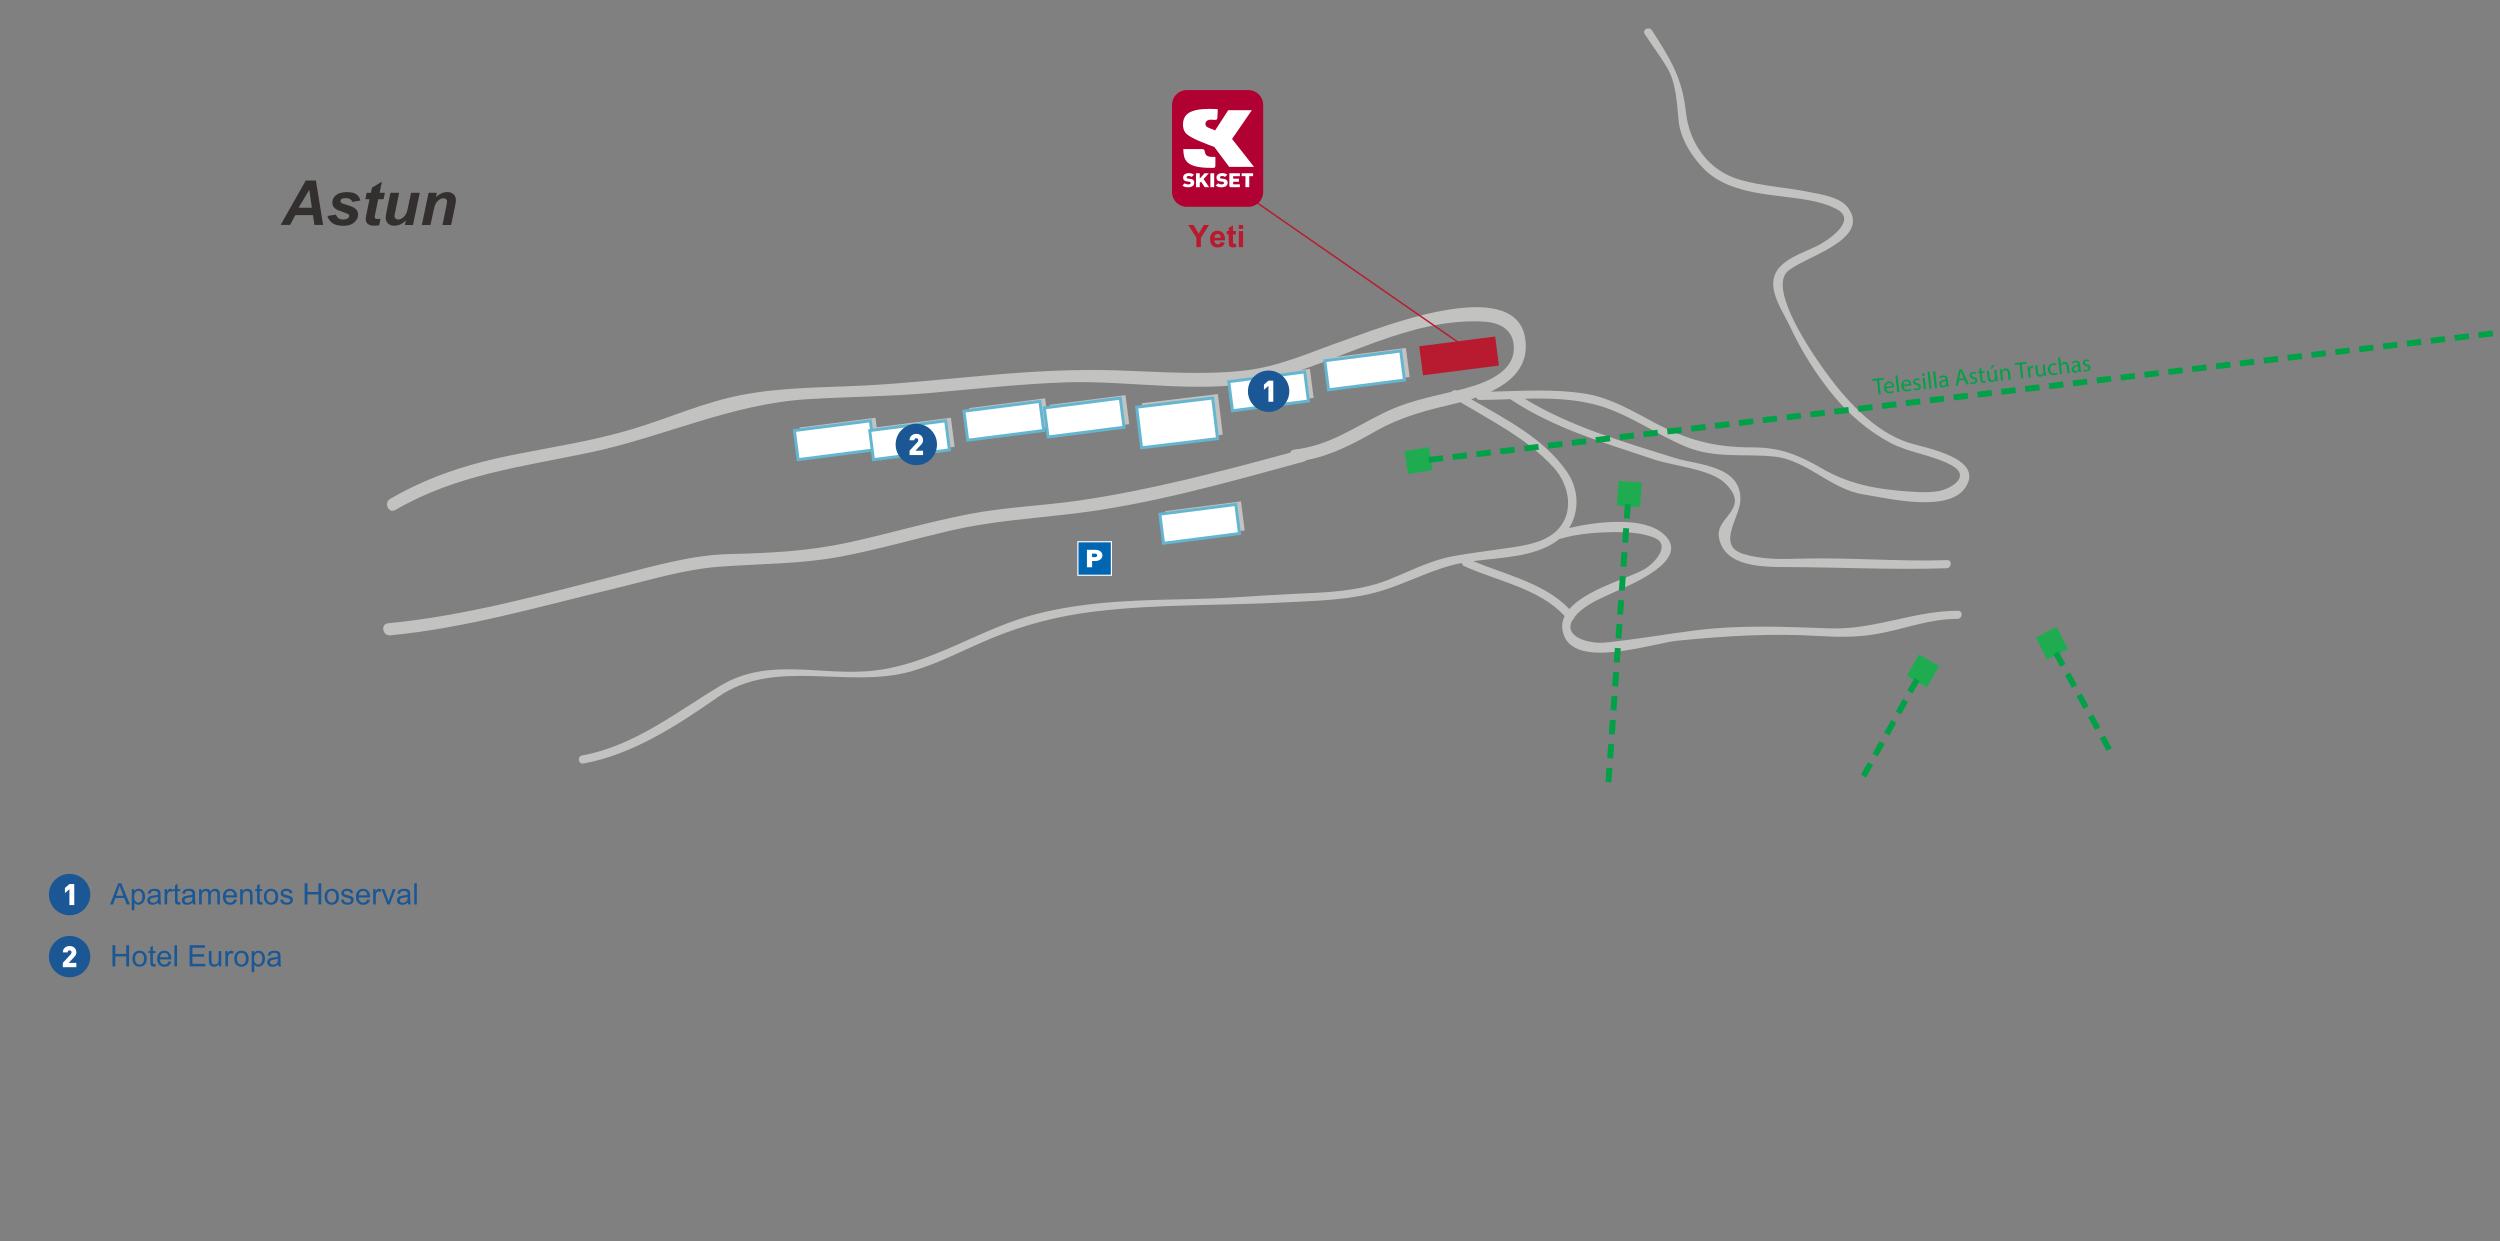 <?xml version="1.0" encoding="UTF-8"?>
<svg xmlns="http://www.w3.org/2000/svg" viewBox="0 0 846 420">
  <rect x="0" y="0" width="846" height="420" fill="#808080" stroke="none"/>
  <g id="plan">
    <path d="M541.62,137.42c10.19,3.12,19.1,9.69,28.92,13.76,9.82,4.07,19.59,2.28,29.84,3.32,11.06,1.13,19.12,11.06,30.22,12.81,8.23,1.3,28.45,6.29,34.36-2.15,7.15-10.22-13.98-13.67-19.12-15.35-11.82-3.88-21.53-14.82-28.54-24.59-3.89-5.42-18.63-26.77-12.59-33.17,4.47-4.73,28.89-10.67,20.66-21.75-2.74-3.69-9.22-4.53-13.33-5.36-7.66-1.54-15.43-1.93-22.99-4.03-10.79-2.99-17.38-12.21-18.56-23.13-1.24-11.56-5.3-17.88-11.44-27.48-.94-1.48-3.45-.32-2.49,1.18,2.4,3.76,5.12,7.29,7.42,11.11,3.38,5.6,3.42,12.25,4.09,18.54.66,6.12,4.91,12.7,9.32,16.77,8.86,8.17,23.21,7.78,34.37,9.79,3.4.61,6.84,1.49,9.89,3.15,7.19,3.92-3.54,10.84-6.92,12.48-4.43,2.15-12.22,4.53-14.16,9.75-2.09,5.63,2.7,12.19,4.95,16.99,3.95,8.45,8.78,16.29,14.68,23.51,5.3,6.49,12.14,12.43,19.58,16.32,6.54,3.41,13.9,4,20.38,7.42,7.36,3.88-.17,8.32-4.48,8.94-4.34.62-8.92.15-13.27-.22-9.33-.82-17.55-2.71-25.78-7.46-8.14-4.71-14.28-7.21-23.86-7.18-12.59.03-21.91-2.53-33.01-8.43-7.19-3.82-14.59-8.22-22.72-9.63-10.66-1.84-21.75-1.02-32.58-.8,7.35-3.47,13.21-9.01,11.63-18.27-3.71-21.75-50.15-2.91-60.87.8-11.33,3.92-22.17,9.01-34.16,10.34-14.22,1.58-28.73.39-42.98-.07-14.24-.46-28.39.32-42.57,1.55-14.25,1.23-28.45,2.81-42.73,3.56-13.99.73-27.64.54-41.49,3.15-12.75,2.4-24.62,7.77-36.98,11.52-13.25,4.02-26.94,6.08-40.49,8.77-14.86,2.96-28.64,7.27-41.79,14.94-2.29,1.33-.54,5.08,1.78,3.74,20.44-11.91,42.84-14.62,65.6-19.39,25.22-5.28,47.87-16.49,73.94-18.09,13.87-.85,27.7-.88,41.57-2.12,15.24-1.36,30.43-3.04,45.73-3.57,22.55-.79,47.19,4.47,69.35-1.09,23.77-5.97,46.65-20.77,71.92-19.48,5.73.29,10.38,2.78,10.36,9.03-.03,8.97-11.44,12.4-19.32,14.32-.68-.34-1.35-.07-1.73.41-.44.1-.87.2-1.27.3-7.56,1.79-14.6,3.36-21.64,6.81-10.18,4.99-18.62,11.15-30.25,12.43-.79.09-1.25.52-1.48,1.07-23.34,6.34-46.91,12.55-70.83,16.1-12.7,1.88-25.45,2.26-38.08,4.72-13.56,2.63-26.84,6.58-40.34,9.53-13.4,2.93-26.6,3.64-40.27,3.95-12.71.28-24.81,3.8-37.04,6.91-25.76,6.55-52.17,14-78.68,16.51-2.66.25-1.92,4.33.72,4.08,25.52-2.42,50.55-9.75,75.41-15.7,12.07-2.89,23.91-6.64,36.34-7.55,13.86-1.02,27.09-.81,40.85-3.42,12.45-2.36,24.66-5.9,36.99-8.77,13.69-3.19,27.4-4.04,41.29-5.7,26.46-3.15,52.62-10.65,78.28-17.64.38-.1.68-.29.92-.52,8.52-1.61,15.85-5.51,23.5-9.85,8.66-4.91,17.4-7.07,26.96-9.33.52-.12,1.06-.26,1.59-.4,11.03,6.59,22.8,12.5,31.54,22.09,5.64,6.19,7.24,16.2.36,22.01-4.6,3.89-11.84,4.63-17.57,5.48-5.69.84-11.37,1.53-17.03,2.57-7.67,1.42-14.86,5.27-22.06,8.08-9.87,3.84-20.62,4.14-31.06,4.6-10.91.49-21.77,1.47-32.7,1.72-18.52.42-36.88.49-54.95,5.11-18.76,4.79-35.17,16.82-54.59,19.12-18.26,2.16-35.66-4.89-52.49,5.23-14.86,8.94-29.08,20.33-46.69,23.54-1.75.32-1.27,3.04.48,2.72,16.51-3.01,31.91-12.96,45.41-22.44,19.45-13.66,44.39-2.47,66.1-8.92,9.25-2.75,17.88-7.45,26.77-11.11,11.22-4.62,22.66-7.51,34.68-8.97,21.41-2.61,43.58-1.96,65.14-3.12,10.82-.58,21.57-.74,32.02-3.91,9.25-2.81,17.54-7.57,27.13-9.41.06.44.29.86.8,1.09,11.07,5.02,25.52,7.55,33.98,16.89-.8,1.68-1.07,3.52-.55,5.56,3.26,12.99,30.26,3.59,38.71,2.77,16.35-1.59,31.65-2.59,48.1-1.58,6.67.41,13.04.44,19.63-.74,9.19-1.64,17.51-5.09,27.01-5.06,1.77,0,2.04-2.74.26-2.75-14.87-.04-28.3,6.49-43.36,5.97-15.58-.54-30.11-1.28-45.63.68-10.14,1.29-20.32,3.1-30.49,4.12-5.25.52-14.32-1.87-11.03-7.62.38-.23.66-.62.72-1.06.27-.34.55-.69.9-1.05,3.31-3.39,8.28-5.38,12.51-7.34,4.9-2.27,26.49-10.74,16.81-19.57-6.68-6.09-22.29-4.43-32.09-2.12,3.55-5.57,3.37-13.07-.65-18.94-7.74-11.32-20.69-17.84-32.46-24.67.58-.18,1.15-.36,1.73-.56.13.47.5.84,1.15.83,3.4-.02,6.85-.15,10.33-.27.01,0,.02.02.03.03,15.16,10.01,31.58,14.64,48.6,20.37,6.69,2.25,19.14,3.21,24.12,8.09,8.9,8.72-3.33,11.22-2.15,18.21,1.71,10.11,14.78,10.08,22.7,10.11,18.08.06,36.25,1,54.31.41,1.76-.06,2.03-2.81.26-2.75-16.69.54-33.36-.97-50.05-.49-6.35.19-12.78.28-18.92-1.59-9.23-2.82-1.33-12.25-1.04-17.96.62-12.09-14.38-12.09-22.1-14.52-17.56-5.52-35.1-10.48-50.88-20.06,8.7-.21,17.44,0,25.65,2.5ZM548.76,180.1c3.71.06,7.49.48,10.96,1.84,6.02,2.37.07,8.74-3.12,10.6-5.33,3.11-19.8,6.85-25.54,13.56-8.34-8.77-21.59-11.63-32.55-16.21,9.41-1.25,20.33-1.31,28.12-6.68.36-.25.69-.52,1.02-.79,6.74-2.02,14.13-2.43,21.12-2.33Z" fill="#c2c2c1" stroke-width="0"/>
    <rect x="271.1" y="143" width="25.9" height="9.91" transform="translate(-16.51 37.32) rotate(-7.31)" fill="#c2c2c1" stroke-width="0"/>
    <rect x="296.6" y="143" width="25.91" height="9.91" transform="translate(-16.3 40.56) rotate(-7.31)" fill="#c2c2c1" stroke-width="0"/>
    <rect x="328.48" y="136.44" width="25.91" height="9.91" transform="translate(-15.21 44.56) rotate(-7.31)" fill="#c2c2c1" stroke-width="0"/>
    <rect x="355.69" y="135.33" width="25.91" height="9.91" transform="translate(-14.85 48.03) rotate(-7.31)" fill="#c2c2c1" stroke-width="0"/>
    <rect x="387.13" y="134.84" width="25.91" height="13.84" transform="translate(-14.05 48.74) rotate(-6.85)" fill="#c2c2c1" stroke-width="0"/>
    <rect x="418.11" y="126.39" width="25.9" height="9.91" transform="translate(-13.2 55.87) rotate(-7.3)" fill="#c2c2c1" stroke-width="0"/>
    <rect x="394.79" y="171.24" width="25.9" height="9.91" transform="translate(-19.09 53.27) rotate(-7.3)" fill="#c2c2c1" stroke-width="0"/>
    <rect x="450.58" y="119.38" width="25.91" height="9.91" transform="translate(-12.05 59.96) rotate(-7.31)" fill="#c2c2c1" stroke-width="0"/>
    <rect x="269.34" y="144.04" width="25.9" height="9.91" transform="translate(-16.65 37.1) rotate(-7.31)" fill="#fff" stroke="#64b6d0"/>
    <rect x="294.84" y="144.04" width="25.91" height="9.91" transform="translate(-16.45 40.35) rotate(-7.31)" fill="#fff" stroke="#64b6d0"/>
    <rect x="326.72" y="137.48" width="25.91" height="9.91" transform="translate(-15.35 44.35) rotate(-7.31)" fill="#fff" stroke="#64b6d0"/>
    <rect x="353.93" y="136.37" width="25.91" height="9.91" transform="translate(-15 47.81) rotate(-7.31)" fill="#fff" stroke="#64b6d0"/>
    <rect x="385.39" y="136.18" width="25.9" height="13.84" transform="translate(-14.23 48.54) rotate(-6.85)" fill="#fff" stroke="#64b6d0"/>
    <rect x="416.35" y="127.43" width="25.9" height="9.91" transform="translate(-13.35 55.66) rotate(-7.3)" fill="#fff" stroke="#64b6d0"/>
    <rect x="393.03" y="172.28" width="25.9" height="9.91" transform="translate(-19.24 53.06) rotate(-7.3)" fill="#fff" stroke="#64b6d0"/>
    <rect x="448.82" y="120.41" width="25.91" height="9.91" transform="translate(-12.19 59.75) rotate(-7.31)" fill="#fff" stroke="#64b6d0"/>
    <g>
      <path d="M105.91,72.8h-5.96l-1.8,3.32h-3.18l8.5-15.03h3.43l2.44,15.03h-2.93l-.5-3.32ZM105.53,70.3l-.87-6.05-3.63,6.05h4.5Z" fill="#322f2e" stroke-width="0"/>
      <path d="M110.83,73.08l2.85-.45c.25.6.57,1.03.94,1.28.38.25.89.37,1.54.37s1.21-.15,1.61-.45c.28-.21.42-.45.42-.75,0-.2-.07-.38-.22-.53-.15-.15-.56-.33-1.22-.55-1.78-.59-2.88-1.05-3.3-1.39-.66-.53-.99-1.23-.99-2.09s.32-1.6.96-2.22c.9-.87,2.23-1.3,3.99-1.3,1.4,0,2.46.26,3.18.77.72.51,1.17,1.21,1.36,2.08l-2.72.47c-.14-.4-.38-.69-.7-.89-.44-.27-.96-.4-1.58-.4s-1.06.1-1.33.31c-.27.21-.41.44-.41.71s.14.5.41.68c.17.11.72.3,1.65.57,1.44.42,2.4.83,2.88,1.23.68.57,1.03,1.25,1.03,2.05,0,1.03-.43,1.93-1.3,2.69s-2.09,1.14-3.67,1.14-2.79-.29-3.65-.87c-.86-.58-1.44-1.39-1.75-2.43Z" fill="#322f2e" stroke-width="0"/>
      <path d="M123.63,67.42l.45-2.18h1.44l.36-1.74,3.37-2.03-.79,3.77h1.79l-.45,2.18h-1.8l-.95,4.56c-.17.83-.26,1.3-.26,1.42,0,.23.07.4.22.53.14.13.4.19.78.19.13,0,.45-.02.97-.07l-.46,2.18c-.51.1-1.03.15-1.56.15-1.04,0-1.79-.2-2.27-.6-.47-.4-.71-.96-.71-1.67,0-.33.13-1.11.38-2.32l.91-4.38h-1.42Z" fill="#322f2e" stroke-width="0"/>
      <path d="M132.14,65.24h2.94l-1.34,6.45c-.16.77-.25,1.25-.25,1.45,0,.31.12.58.35.81.23.22.53.34.89.34.26,0,.52-.05.77-.15.25-.1.51-.25.78-.45.27-.2.51-.43.72-.69s.41-.6.59-1.03c.13-.31.27-.83.42-1.54l1.09-5.19h2.94l-2.28,10.89h-2.75l.31-1.48c-1.2,1.16-2.51,1.73-3.93,1.73-.9,0-1.6-.26-2.11-.77-.51-.51-.77-1.2-.77-2.06,0-.38.12-1.12.35-2.25l1.27-6.07Z" fill="#322f2e" stroke-width="0"/>
      <path d="M145.03,65.24h2.79l-.29,1.42c.7-.6,1.35-1.03,1.95-1.29.61-.26,1.24-.38,1.91-.38.9,0,1.6.26,2.12.77.52.51.77,1.19.77,2.04,0,.38-.11,1.11-.34,2.17l-1.28,6.16h-2.94l1.29-6.18c.19-.92.29-1.47.29-1.65,0-.38-.11-.67-.33-.89-.22-.22-.53-.32-.93-.32-.43,0-.91.18-1.44.54s-.94.84-1.24,1.44c-.22.42-.46,1.29-.74,2.59l-.93,4.47h-2.94l2.28-10.89Z" fill="#322f2e" stroke-width="0"/>
    </g>
    <rect x="475.82" y="151.94" width="8.38" height="7.91" transform="translate(-18.55 77.49) rotate(-9.06)" fill="#1fac50" stroke-width="0"/>
    <line x1="483.49" y1="155.63" x2="843.95" y2="112.77" fill="none" stroke="#00a147" stroke-dasharray="0 0 4.88 3.25" stroke-width="2"/>
    <rect x="646.51" y="223.09" width="8.38" height="7.91" transform="translate(127.65 675.79) rotate(-59.86)" fill="#1fac50" stroke-width="0"/>
    <line x1="648.71" y1="229.91" x2="629.74" y2="264.23" fill="none" stroke="#00a147" stroke-dasharray="0 0 4.88 3.25" stroke-width="2"/>
    <rect x="547.22" y="163.23" width="8.37" height="7.91" transform="translate(342.85 704.32) rotate(-85.65)" fill="#1fac50" stroke-width="0"/>
    <line x1="550.86" y1="170.64" x2="544.31" y2="264.68" fill="none" stroke="#00a147" stroke-dasharray="0 0 4.88 3.25" stroke-width="2"/>
    <rect x="690.4" y="213.52" width="7.91" height="8.38" transform="translate(-21.65 347.53) rotate(-27.69)" fill="#1fac50" stroke-width="0"/>
    <line x1="695.72" y1="220.92" x2="714.66" y2="255.25" fill="none" stroke="#00a147" stroke-dasharray="0 0 4.88 3.25" stroke-width="2"/>
    <g>
      <rect x="480.8" y="115.51" width="25.9" height="9.91" transform="translate(-11.31 63.77) rotate(-7.31)" fill="#b81b2f" stroke-width="0"/>
      <g>
        <line x1="424.36" y1="67.9" x2="497.05" y2="118.33" fill="none" stroke="#b81b2f" stroke-width=".5"/>
        <path d="M497.9,119.02c-.02-.16-.41-.59-.88-.97-.47-.38-.84-.56-.82-.4.01.16.41.59.88.97.47.38.84.56.82.4Z" fill="none" stroke="#b81b2f" stroke-miterlimit="10" stroke-width=".5"/>
      </g>
      <g>
        <path d="M404.86,83.63v-3.16l-2.75-4.34h1.78l1.77,2.97,1.73-2.97h1.75l-2.76,4.35v3.15h-1.51Z" fill="#b81b2f" stroke-width="0"/>
        <path d="M413.03,81.9l1.44.24c-.18.53-.48.93-.87,1.2s-.9.41-1.49.41c-.95,0-1.65-.31-2.1-.93-.36-.49-.54-1.12-.54-1.87,0-.9.24-1.61.71-2.12.47-.51,1.07-.76,1.79-.76.81,0,1.45.27,1.92.8.47.53.69,1.35.67,2.45h-3.61c.01.43.13.76.35,1,.22.24.5.36.83.36.23,0,.42-.06.57-.18.15-.12.27-.32.35-.59ZM413.12,80.45c-.01-.42-.12-.73-.32-.95s-.45-.32-.75-.32c-.31,0-.57.11-.78.34s-.31.54-.3.93h2.15Z" fill="#b81b2f" stroke-width="0"/>
        <path d="M418.22,78.19v1.15h-.98v2.19c0,.44,0,.7.03.77.02.07.06.13.13.18.07.05.15.07.24.07.13,0,.33-.05.58-.14l.12,1.12c-.33.14-.71.21-1.14.21-.26,0-.49-.04-.7-.13s-.36-.2-.46-.34c-.1-.14-.17-.33-.2-.56-.03-.17-.05-.5-.05-1.01v-2.37h-.66v-1.15h.66v-1.08l1.45-.84v1.92h.98Z" fill="#b81b2f" stroke-width="0"/>
        <path d="M419.22,77.46v-1.33h1.44v1.33h-1.44ZM419.22,83.63v-5.43h1.44v5.43h-1.44Z" fill="#b81b2f" stroke-width="0"/>
      </g>
      <g>
        <path d="M427.46,64.99c0,2.77-2.24,5-5.01,5h-20.83c-2.77,0-5.01-2.23-5.01-5v-29.51c0-2.76,2.24-5,5.01-5h20.83c2.77,0,5.01,2.24,5.01,5v29.51Z" fill="#b10032" stroke-width="0"/>
        <g>
          <g>
            <path d="M409.59,63.34v-4.71h1.29v4.71h-1.29Z" fill="#fff" stroke-width="0"/>
            <path d="M413.39,63.38c-.8,0-1.46-.13-1.99-.62l.82-.74c.28.25.69.38,1.15.38.56,0,.83-.17.83-.46,0-.12-.03-.22-.11-.31-.07-.07-.19-.12-.38-.14l-.7-.09c-.51-.07-.76-.15-1-.37-.24-.23-.36-.54-.36-.95,0-.86.72-1.49,1.92-1.49.75,0,1.31.16,1.76.56l-.81.73c-.33-.3-.73-.32-.98-.32-.5,0-.7.25-.7.48,0,.07.03.16.12.24.07.07.19.13.4.16l.7.08c.52.07.75.15.98.35.28.24.39.59.39,1.03,0,.96-.92,1.48-2.02,1.48Z" fill="#fff" stroke-width="0"/>
            <path d="M407.65,63.34l-1.21-1.88-.44.46v1.42h-1.28v-4.71h1.28v1.81l1.6-1.81h1.49l-1.79,1.96,1.85,2.75h-1.5Z" fill="#fff" stroke-width="0"/>
            <path d="M422.75,59.61v3.73h-1.29v-3.73h-1.29v-.98h3.87v.98h-1.29Z" fill="#fff" stroke-width="0"/>
            <path d="M419.57,59.61v-.98h-3.56v4.26c0,.25.21.46.46.46h3.11v-.98h-2.28v-.88h1.95v-1.03h-1.95v-.84h2.28Z" fill="#fff" stroke-width="0"/>
            <path d="M402.11,63.38c-.8,0-1.46-.13-1.99-.62l.82-.74c.28.25.69.38,1.15.38.56,0,.83-.17.83-.46,0-.12-.04-.22-.12-.31-.07-.07-.19-.12-.38-.14l-.7-.09c-.51-.07-.76-.15-1-.37-.24-.23-.36-.54-.36-.95,0-.86.73-1.49,1.92-1.49.75,0,1.32.16,1.77.56l-.81.73c-.33-.3-.73-.32-.98-.32-.5,0-.7.25-.7.48,0,.07.02.16.11.24.07.07.2.13.4.16l.7.08c.52.07.75.15.97.35.28.24.39.59.39,1.03,0,.96-.92,1.48-2.03,1.48Z" fill="#fff" stroke-width="0"/>
          </g>
          <g>
            <path d="M400.43,50.45c.13,3.28.32,6.36,9.37,6.36h.23s0,0-.01.01c.08-.01.26-.01.7-.01.38-.05.56-.27.56-.69l.02-2.78c0-.16-.05-.24-.14-.25h-1.12c-.81,0-1.54-.24-1.89-.64-.22-.26-.38-.69-.47-1.27-.08-.46-.35-.72-.76-.73h-6.48Z" fill="#fff" stroke-width="0"/>
            <path d="M415.63,37.29l-4.42,6.83-.05-.02c-1.44-.53-2.66-1-2.99-1.4-.19-.22-.25-.58-.24-.82.04-.88.75-1.39,1.9-1.38l1.25.06c.4.01.85-.05.88-.54,0,0,.12-2.67.13-2.89,0-.21-.33-.23-.33-.23-7.63-.34-11.26.85-11.44,5.02-.05,1.08.21,2.44,1.19,3.38,1.65,1.58,6.43,3.29,9.42,4.45,0,0,4.98,6.65,5.02,6.71h8.41c-.19-.24-7.43-9.44-7.43-9.44,0,0,6.54-9.51,6.7-9.74h-8.01Z" fill="#fff" stroke-width="0"/>
          </g>
        </g>
      </g>
    </g>
  </g>
  <g id="numéro">
    <g>
      <circle cx="23.55" cy="323.72" r="6.5" fill="#1a5794" stroke="#1a5794"/>
      <path d="M25.84,327.31h-4.58v-1.48l2.58-2.8c.13-.14.23-.27.28-.38.05-.11.08-.23.08-.38,0-.2-.06-.36-.17-.48-.11-.12-.27-.18-.47-.18-.18,0-.34.05-.47.16s-.2.28-.2.53h-1.64c0-.45.1-.83.31-1.16s.48-.58.83-.75c.35-.17.74-.26,1.16-.26s.84.09,1.18.26c.34.17.61.42.81.75.2.33.29.71.29,1.14,0,.35-.07.64-.2.88-.13.24-.36.53-.68.87l-1.7,1.8h2.58v1.48Z" fill="#fff" stroke-width="0"/>
    </g>
    <g>
      <circle cx="23.55" cy="302.72" r="6.5" fill="#1a5794" stroke="#1a5794"/>
      <path d="M25.13,306.28h-1.64v-5.37l-1.52,1.32v-1.75l1.52-1.32h1.64v7.12Z" fill="#fff" stroke-width="0"/>
    </g>
  </g>
  <g id="resid">
    <g>
      <path d="M37.25,306.06l2.75-7.16h1.02l2.93,7.16h-1.08l-.83-2.17h-2.99l-.79,2.17h-1.01ZM39.31,303.12h2.43l-.75-1.98c-.23-.6-.4-1.1-.51-1.48-.09.46-.22.92-.39,1.37l-.79,2.1Z" fill="#1a5794" stroke-width="0"/>
      <path d="M44.59,308.04v-7.17h.8v.67c.19-.26.4-.46.64-.59.24-.13.53-.2.86-.2.44,0,.83.11,1.17.34s.59.55.77.96c.17.41.26.87.26,1.36,0,.53-.1,1.01-.29,1.43-.19.43-.47.75-.83.98-.36.23-.74.34-1.15.34-.29,0-.56-.06-.79-.19s-.42-.28-.57-.47v2.52h-.88ZM45.38,303.49c0,.67.14,1.16.41,1.48s.6.48.98.48.73-.17,1-.5c.28-.33.42-.84.42-1.54s-.14-1.16-.41-1.48-.6-.49-.97-.49-.71.17-.99.52c-.29.35-.43.86-.43,1.53Z" fill="#1a5794" stroke-width="0"/>
      <path d="M53.53,305.42c-.33.28-.64.47-.94.59s-.62.17-.97.17c-.57,0-1.01-.14-1.31-.42-.31-.28-.46-.63-.46-1.07,0-.25.06-.49.17-.7.12-.21.27-.38.45-.51s.4-.22.63-.29c.17-.05.43-.09.78-.13.71-.08,1.23-.19,1.57-.3,0-.12,0-.2,0-.23,0-.36-.08-.61-.25-.76-.22-.2-.56-.3-1-.3-.41,0-.72.07-.92.22-.2.14-.34.4-.44.77l-.86-.12c.08-.37.21-.67.39-.89.18-.23.44-.4.78-.52.34-.12.73-.18,1.18-.18s.8.05,1.08.16.48.24.61.39c.13.16.22.36.27.6.03.15.04.42.04.81v1.17c0,.82.02,1.33.06,1.55.04.22.11.42.22.62h-.92c-.09-.18-.15-.4-.18-.64ZM53.46,303.46c-.32.13-.8.24-1.44.33-.36.05-.62.11-.77.18s-.27.16-.35.29c-.08.12-.12.26-.12.42,0,.23.09.43.27.59s.44.23.78.23.64-.07.9-.22c.26-.15.46-.35.58-.61.09-.2.14-.49.14-.88v-.32Z" fill="#1a5794" stroke-width="0"/>
      <path d="M55.7,306.06v-5.19h.79v.79c.2-.37.39-.61.56-.73s.36-.18.56-.18c.3,0,.6.09.9.28l-.3.82c-.21-.13-.43-.19-.64-.19-.19,0-.36.06-.52.17-.15.12-.26.28-.33.48-.1.31-.15.65-.15,1.03v2.71h-.88Z" fill="#1a5794" stroke-width="0"/>
      <path d="M60.96,305.27l.13.78c-.25.05-.47.08-.66.08-.32,0-.57-.05-.74-.15s-.3-.23-.37-.4c-.07-.17-.11-.51-.11-1.04v-2.98h-.64v-.68h.64v-1.28l.87-.53v1.81h.88v.68h-.88v3.03c0,.25.02.41.05.48s.08.13.15.17.17.06.3.06c.1,0,.23-.01.39-.03Z" fill="#1a5794" stroke-width="0"/>
      <path d="M65.2,305.42c-.33.28-.64.47-.94.59s-.62.17-.97.17c-.57,0-1.01-.14-1.31-.42-.31-.28-.46-.63-.46-1.07,0-.25.06-.49.17-.7.12-.21.27-.38.45-.51s.4-.22.63-.29c.17-.05.43-.09.78-.13.71-.08,1.23-.19,1.57-.3,0-.12,0-.2,0-.23,0-.36-.08-.61-.25-.76-.22-.2-.56-.3-1-.3-.41,0-.72.07-.92.22-.2.14-.34.4-.44.77l-.86-.12c.08-.37.21-.67.39-.89.18-.23.44-.4.78-.52.34-.12.73-.18,1.18-.18s.8.05,1.08.16.48.24.61.39c.13.16.22.36.27.6.03.15.04.42.04.81v1.17c0,.82.02,1.33.06,1.55.04.22.11.42.22.62h-.92c-.09-.18-.15-.4-.18-.64ZM65.13,303.46c-.32.13-.8.24-1.44.33-.36.05-.62.11-.77.18s-.27.16-.35.29c-.08.12-.12.26-.12.42,0,.23.09.43.27.59s.44.23.78.23.64-.07.9-.22c.26-.15.46-.35.58-.61.09-.2.14-.49.14-.88v-.32Z" fill="#1a5794" stroke-width="0"/>
      <path d="M67.38,306.06v-5.19h.79v.73c.16-.25.38-.46.65-.61.27-.16.58-.23.92-.23.38,0,.7.08.94.24s.42.38.52.67c.41-.61.94-.91,1.6-.91.51,0,.91.14,1.19.43.28.28.42.72.42,1.32v3.56h-.87v-3.27c0-.35-.03-.6-.09-.76-.06-.16-.16-.28-.31-.37s-.33-.14-.53-.14c-.36,0-.67.12-.91.36-.24.24-.36.63-.36,1.17v3.01h-.88v-3.37c0-.39-.07-.68-.21-.88s-.38-.29-.7-.29c-.25,0-.48.07-.69.2s-.36.32-.46.57-.14.61-.14,1.08v2.69h-.88Z" fill="#1a5794" stroke-width="0"/>
      <path d="M79.26,304.39l.91.11c-.14.53-.41.94-.8,1.24s-.88.44-1.48.44c-.76,0-1.36-.23-1.8-.7-.44-.47-.67-1.12-.67-1.96s.22-1.55.67-2.03,1.03-.72,1.75-.72,1.26.24,1.7.71.66,1.14.66,1.99c0,.05,0,.13,0,.23h-3.87c.03.57.19,1.01.48,1.31s.65.45,1.08.45c.32,0,.6-.08.83-.25s.41-.44.54-.81ZM76.38,302.97h2.9c-.04-.44-.15-.76-.33-.98-.28-.34-.64-.51-1.09-.51-.4,0-.74.13-1.02.41s-.43.63-.46,1.08Z" fill="#1a5794" stroke-width="0"/>
      <path d="M81.27,306.06v-5.19h.79v.74c.38-.57.93-.85,1.65-.85.31,0,.6.06.86.17.26.11.46.26.59.44s.22.4.27.65c.03.16.05.45.05.85v3.19h-.88v-3.15c0-.36-.03-.63-.1-.8-.07-.18-.19-.32-.36-.43-.17-.11-.38-.16-.61-.16-.37,0-.7.12-.97.36s-.41.69-.41,1.35v2.83h-.88Z" fill="#1a5794" stroke-width="0"/>
      <path d="M88.75,305.27l.13.78c-.25.05-.47.08-.66.08-.32,0-.57-.05-.74-.15s-.3-.23-.37-.4c-.07-.17-.11-.51-.11-1.04v-2.98h-.64v-.68h.64v-1.28l.87-.53v1.81h.88v.68h-.88v3.03c0,.25.02.41.05.48s.08.13.15.17.17.06.3.06c.1,0,.23-.01.39-.03Z" fill="#1a5794" stroke-width="0"/>
      <path d="M89.29,303.46c0-.96.27-1.67.8-2.13.45-.38.99-.58,1.63-.58.71,0,1.3.23,1.75.7.45.47.68,1.11.68,1.94,0,.67-.1,1.19-.3,1.57-.2.38-.49.68-.87.89s-.8.32-1.25.32c-.73,0-1.31-.23-1.76-.7s-.67-1.14-.67-2.01ZM90.19,303.46c0,.66.15,1.16.43,1.49.29.33.65.5,1.09.5s.8-.17,1.09-.5.43-.84.43-1.52c0-.64-.15-1.13-.44-1.46-.29-.33-.65-.5-1.09-.5s-.8.16-1.09.49-.43.83-.43,1.49Z" fill="#1a5794" stroke-width="0"/>
      <path d="M94.82,304.51l.87-.14c.05.35.18.62.41.8s.53.28.94.28.7-.08.9-.25c.2-.17.29-.36.29-.58,0-.2-.09-.35-.26-.47-.12-.08-.42-.18-.9-.3-.64-.16-1.09-.3-1.34-.42-.25-.12-.44-.28-.57-.49-.13-.21-.19-.44-.19-.7,0-.23.05-.45.16-.64.11-.2.25-.36.43-.49.14-.1.32-.19.56-.26.24-.07.49-.11.76-.11.41,0,.76.06,1.07.18s.53.28.68.48c.15.2.25.47.3.8l-.86.12c-.04-.27-.15-.48-.34-.62s-.45-.22-.79-.22c-.4,0-.69.07-.86.2s-.26.29-.26.47c0,.11.04.22.11.31.07.09.18.17.34.23.09.03.35.11.78.22.62.17,1.06.3,1.3.41.25.11.44.26.58.46s.21.45.21.75-.09.57-.26.83c-.17.26-.42.46-.74.6-.32.14-.69.21-1.09.21-.67,0-1.19-.14-1.54-.42s-.58-.7-.68-1.25Z" fill="#1a5794" stroke-width="0"/>
      <path d="M103.09,306.06v-7.16h.95v2.94h3.72v-2.94h.95v7.16h-.95v-3.37h-3.72v3.37h-.95Z" fill="#1a5794" stroke-width="0"/>
      <path d="M109.85,303.46c0-.96.27-1.67.8-2.13.45-.38.99-.58,1.63-.58.71,0,1.3.23,1.75.7.45.47.68,1.11.68,1.94,0,.67-.1,1.19-.3,1.57-.2.38-.49.68-.87.89s-.8.32-1.25.32c-.73,0-1.31-.23-1.76-.7s-.67-1.14-.67-2.01ZM110.75,303.46c0,.66.15,1.16.43,1.49.29.33.65.5,1.09.5s.8-.17,1.09-.5.43-.84.43-1.52c0-.64-.15-1.13-.44-1.46-.29-.33-.65-.5-1.09-.5s-.8.16-1.09.49-.43.83-.43,1.49Z" fill="#1a5794" stroke-width="0"/>
      <path d="M115.38,304.51l.87-.14c.05.35.18.62.41.8s.53.28.94.28.7-.08.9-.25c.2-.17.29-.36.29-.58,0-.2-.09-.35-.26-.47-.12-.08-.42-.18-.9-.3-.64-.16-1.09-.3-1.34-.42-.25-.12-.44-.28-.57-.49-.13-.21-.19-.44-.19-.7,0-.23.05-.45.16-.64.11-.2.25-.36.43-.49.14-.1.32-.19.56-.26.24-.07.49-.11.76-.11.41,0,.76.06,1.07.18s.53.28.68.48c.15.2.25.47.3.8l-.86.12c-.04-.27-.15-.48-.34-.62s-.45-.22-.79-.22c-.4,0-.69.07-.86.2s-.26.29-.26.47c0,.11.04.22.11.31.07.09.18.17.34.23.09.03.35.11.78.22.62.17,1.06.3,1.3.41.25.11.44.26.58.46s.21.45.21.75-.09.57-.26.83c-.17.26-.42.46-.74.6-.32.14-.69.21-1.09.21-.67,0-1.19-.14-1.54-.42s-.58-.7-.68-1.25Z" fill="#1a5794" stroke-width="0"/>
      <path d="M124.29,304.39l.91.11c-.14.53-.41.94-.8,1.24s-.88.44-1.48.44c-.76,0-1.36-.23-1.8-.7-.44-.47-.67-1.12-.67-1.96s.22-1.55.67-2.03,1.03-.72,1.75-.72,1.26.24,1.7.71.66,1.14.66,1.99c0,.05,0,.13,0,.23h-3.87c.03.57.19,1.01.48,1.31s.65.45,1.08.45c.32,0,.6-.08.83-.25s.41-.44.54-.81ZM121.4,302.97h2.9c-.04-.44-.15-.76-.33-.98-.28-.34-.64-.51-1.09-.51-.4,0-.74.13-1.02.41s-.43.63-.46,1.08Z" fill="#1a5794" stroke-width="0"/>
      <path d="M126.29,306.06v-5.19h.79v.79c.2-.37.39-.61.56-.73s.36-.18.56-.18c.3,0,.6.09.9.28l-.3.82c-.21-.13-.43-.19-.64-.19-.19,0-.36.06-.52.17-.15.12-.26.28-.33.48-.1.31-.15.65-.15,1.03v2.71h-.88Z" fill="#1a5794" stroke-width="0"/>
      <path d="M131.07,306.06l-1.97-5.19h.93l1.11,3.11c.12.33.23.68.33,1.04.08-.27.19-.6.33-.99l1.15-3.16h.9l-1.96,5.19h-.82Z" fill="#1a5794" stroke-width="0"/>
      <path d="M138.01,305.42c-.33.28-.64.47-.94.59s-.62.17-.97.17c-.57,0-1.01-.14-1.31-.42-.31-.28-.46-.63-.46-1.07,0-.25.06-.49.17-.7.12-.21.27-.38.45-.51s.4-.22.63-.29c.17-.05.43-.09.78-.13.71-.08,1.23-.19,1.57-.3,0-.12,0-.2,0-.23,0-.36-.08-.61-.25-.76-.22-.2-.56-.3-1-.3-.41,0-.72.07-.92.22-.2.14-.34.4-.44.77l-.86-.12c.08-.37.21-.67.39-.89.18-.23.44-.4.78-.52.34-.12.73-.18,1.18-.18s.8.05,1.08.16.48.24.61.39c.13.16.22.36.27.6.03.15.04.42.04.81v1.17c0,.82.02,1.33.06,1.55.04.22.11.42.22.62h-.92c-.09-.18-.15-.4-.18-.64ZM137.94,303.46c-.32.13-.8.24-1.44.33-.36.05-.62.11-.77.18s-.27.16-.35.29c-.08.12-.12.26-.12.42,0,.23.09.43.27.59s.44.23.78.23.64-.07.9-.22c.26-.15.46-.35.58-.61.09-.2.14-.49.14-.88v-.32Z" fill="#1a5794" stroke-width="0"/>
      <path d="M140.17,306.06v-7.16h.88v7.16h-.88Z" fill="#1a5794" stroke-width="0"/>
    </g>
    <g>
      <path d="M38.06,327.02v-7.16h.95v2.94h3.72v-2.94h.95v7.16h-.95v-3.37h-3.72v3.37h-.95Z" fill="#1a5794" stroke-width="0"/>
      <path d="M44.81,324.42c0-.96.27-1.67.8-2.13.45-.38.99-.58,1.63-.58.71,0,1.3.23,1.75.7.45.47.68,1.11.68,1.94,0,.67-.1,1.19-.3,1.57-.2.38-.49.68-.87.89s-.8.32-1.25.32c-.73,0-1.31-.23-1.76-.7s-.67-1.14-.67-2.01ZM45.72,324.42c0,.66.15,1.16.43,1.49.29.33.65.5,1.09.5s.8-.17,1.09-.5.43-.84.43-1.52c0-.64-.15-1.13-.44-1.46-.29-.33-.65-.5-1.09-.5s-.8.16-1.09.49-.43.83-.43,1.49Z" fill="#1a5794" stroke-width="0"/>
      <path d="M52.62,326.23l.13.78c-.25.05-.47.08-.66.08-.32,0-.57-.05-.74-.15s-.3-.23-.37-.4c-.07-.17-.11-.51-.11-1.04v-2.98h-.64v-.68h.64v-1.28l.87-.53v1.81h.88v.68h-.88v3.03c0,.25.02.41.05.48s.08.13.15.17.17.06.3.06c.1,0,.23-.01.39-.03Z" fill="#1a5794" stroke-width="0"/>
      <path d="M57.03,325.35l.91.11c-.14.53-.41.94-.8,1.24s-.88.44-1.48.44c-.76,0-1.36-.23-1.8-.7-.44-.47-.67-1.12-.67-1.96s.22-1.55.67-2.03,1.03-.72,1.75-.72,1.26.24,1.7.71.66,1.14.66,1.99c0,.05,0,.13,0,.23h-3.87c.03.57.19,1.01.48,1.31s.65.45,1.08.45c.32,0,.6-.08.83-.25s.41-.44.54-.81ZM54.14,323.93h2.9c-.04-.44-.15-.76-.33-.98-.28-.34-.64-.51-1.09-.51-.4,0-.74.13-1.02.41s-.43.63-.46,1.08Z" fill="#1a5794" stroke-width="0"/>
      <path d="M59.02,327.02v-7.16h.88v7.16h-.88Z" fill="#1a5794" stroke-width="0"/>
      <path d="M64.17,327.02v-7.16h5.18v.84h-4.23v2.19h3.96v.84h-3.96v2.44h4.39v.84h-5.34Z" fill="#1a5794" stroke-width="0"/>
      <path d="M74.11,327.02v-.76c-.4.59-.95.88-1.65.88-.31,0-.59-.06-.86-.18s-.46-.26-.59-.44c-.13-.18-.22-.4-.27-.65-.04-.17-.05-.45-.05-.82v-3.21h.88v2.88c0,.46.02.77.05.93.06.23.17.41.35.54.18.13.4.2.66.2s.51-.07.74-.2c.23-.14.39-.32.49-.55.1-.23.14-.57.14-1.01v-2.78h.88v5.19h-.79Z" fill="#1a5794" stroke-width="0"/>
      <path d="M76.26,327.02v-5.19h.79v.79c.2-.37.39-.61.56-.73s.36-.18.56-.18c.3,0,.6.09.9.28l-.3.82c-.21-.13-.43-.19-.64-.19-.19,0-.36.06-.52.17-.15.12-.26.28-.33.48-.1.31-.15.65-.15,1.03v2.71h-.88Z" fill="#1a5794" stroke-width="0"/>
      <path d="M79.28,324.42c0-.96.27-1.67.8-2.13.45-.38.99-.58,1.63-.58.71,0,1.3.23,1.75.7.45.47.68,1.11.68,1.94,0,.67-.1,1.19-.3,1.57-.2.38-.49.68-.87.89s-.8.32-1.25.32c-.73,0-1.31-.23-1.76-.7s-.67-1.14-.67-2.01ZM80.18,324.42c0,.66.15,1.16.43,1.49.29.33.65.5,1.09.5s.8-.17,1.09-.5.43-.84.43-1.52c0-.64-.15-1.13-.44-1.46-.29-.33-.65-.5-1.09-.5s-.8.16-1.09.49-.43.83-.43,1.49Z" fill="#1a5794" stroke-width="0"/>
      <path d="M85.17,329v-7.17h.8v.67c.19-.26.4-.46.64-.59.24-.13.53-.2.86-.2.44,0,.83.11,1.17.34s.59.55.77.96c.17.41.26.87.26,1.36,0,.53-.1,1.01-.29,1.43-.19.43-.47.75-.83.98-.36.23-.74.34-1.15.34-.29,0-.56-.06-.79-.19s-.42-.28-.57-.47v2.52h-.88ZM85.96,324.45c0,.67.14,1.16.41,1.48s.6.48.98.48.73-.17,1-.5c.28-.33.42-.84.42-1.54s-.14-1.16-.41-1.48-.6-.49-.97-.49-.71.17-.99.52c-.29.35-.43.86-.43,1.53Z" fill="#1a5794" stroke-width="0"/>
      <path d="M94.11,326.38c-.33.28-.64.47-.94.59s-.62.17-.97.17c-.57,0-1.01-.14-1.31-.42-.31-.28-.46-.63-.46-1.07,0-.25.06-.49.17-.7.12-.21.27-.38.45-.51s.4-.22.63-.29c.17-.05.43-.09.78-.13.71-.08,1.23-.19,1.57-.3,0-.12,0-.2,0-.23,0-.36-.08-.61-.25-.76-.22-.2-.56-.3-1-.3-.41,0-.72.07-.92.22-.2.14-.34.4-.44.77l-.86-.12c.08-.37.21-.67.39-.89.18-.23.44-.4.78-.52.34-.12.73-.18,1.18-.18s.8.05,1.08.16.48.24.61.39c.13.16.22.36.27.6.03.15.04.42.04.81v1.17c0,.82.02,1.33.06,1.55.04.22.11.42.22.62h-.92c-.09-.18-.15-.4-.18-.64ZM94.04,324.42c-.32.13-.8.24-1.44.33-.36.05-.62.11-.77.18s-.27.16-.35.29c-.08.12-.12.26-.12.42,0,.23.09.43.27.59s.44.23.78.23.64-.07.9-.22c.26-.15.46-.35.58-.61.09-.2.14-.49.14-.88v-.32Z" fill="#1a5794" stroke-width="0"/>
    </g>
  </g>
  <g id="placés">
    <g id="Parking">
      <rect x="364.76" y="183.33" width="11.34" height="11.34" fill="#0066b2" stroke="#fff" stroke-width=".4"/>
      <path d="M373.06,187.95c0,.33-.09.64-.28.93s-.47.52-.83.7-.8.27-1.31.27h-1.07v2.11h-1.75v-5.91h2.82c.51,0,.95.09,1.31.27.36.18.64.41.83.7.19.29.28.6.28.94ZM371.31,187.95c0-.11-.03-.2-.09-.3-.06-.09-.15-.17-.26-.22s-.25-.08-.4-.08h-.99v1.19h.99c.15,0,.29-.03.4-.08s.2-.13.26-.22c.06-.09.09-.19.09-.29Z" fill="#fff" stroke-width="0"/>
    </g>
    <g>
      <path d="M635.19,128.7l-1.63.18-.07-.59,3.96-.44.07.59-1.64.18.53,4.77-.7.08-.53-4.77Z" fill="#00a147" stroke-width="0"/>
      <path d="M638.25,131.36c.12.94.77,1.27,1.47,1.19.5-.06.79-.18,1.04-.32l.18.49c-.23.14-.64.31-1.25.38-1.19.13-1.98-.57-2.11-1.73-.13-1.16.45-2.15,1.57-2.28,1.25-.14,1.71.93,1.79,1.64.02.14.01.26.01.33l-2.7.3ZM640.25,130.64c-.04-.45-.31-1.12-1.1-1.03-.71.08-.95.76-.95,1.26l2.04-.23Z" fill="#00a147" stroke-width="0"/>
      <path d="M641.42,127.12l.7-.08.63,5.64-.7.08-.63-5.64Z" fill="#00a147" stroke-width="0"/>
      <path d="M644.11,130.71c.12.94.77,1.27,1.47,1.19.5-.06.79-.18,1.04-.32l.17.49c-.23.14-.64.31-1.25.38-1.19.13-1.98-.57-2.11-1.73-.13-1.16.45-2.15,1.57-2.27,1.25-.14,1.71.93,1.79,1.63.02.14.01.26.01.33l-2.7.3ZM646.11,129.98c-.04-.45-.31-1.12-1.1-1.03-.71.08-.94.76-.95,1.26l2.04-.23Z" fill="#00a147" stroke-width="0"/>
      <path d="M647.73,131.4c.22.11.6.21.95.18.51-.06.72-.34.68-.66-.04-.33-.26-.49-.79-.63-.72-.17-1.09-.51-1.14-.98-.07-.62.38-1.18,1.2-1.28.39-.04.74.03.97.13l-.12.53c-.16-.08-.45-.18-.81-.14-.41.05-.62.31-.59.6.04.32.28.44.8.57.7.18,1.07.48,1.14,1.05.08.68-.4,1.21-1.31,1.31-.42.05-.82-.01-1.11-.14l.12-.55Z" fill="#00a147" stroke-width="0"/>
      <path d="M651.28,126.74c.04.24-.12.45-.4.48-.25.03-.44-.14-.47-.38-.03-.25.13-.46.39-.49.26-.03.45.14.48.39ZM651.05,131.76l-.43-3.85.7-.08.43,3.85-.7.08Z" fill="#00a147" stroke-width="0"/>
      <path d="M652.29,125.91l.7-.08.63,5.64-.7.08-.63-5.64Z" fill="#00a147" stroke-width="0"/>
      <path d="M654.16,125.7l.7-.08.63,5.64-.7.08-.63-5.64Z" fill="#00a147" stroke-width="0"/>
      <path d="M658.8,130.89l-.11-.48h-.02c-.18.33-.56.65-1.11.71-.78.09-1.24-.42-1.3-.97-.1-.93.67-1.53,2.15-1.69v-.08c-.04-.32-.19-.88-.98-.79-.36.04-.72.19-.97.4l-.21-.44c.29-.24.74-.43,1.23-.48,1.18-.13,1.55.64,1.64,1.41l.16,1.44c.04.33.09.66.17.91l-.64.07ZM658.48,128.94c-.76.07-1.62.3-1.53,1.05.05.45.38.63.73.59.5-.06.78-.41.86-.75.02-.07.02-.16.02-.23l-.07-.67Z" fill="#00a147" stroke-width="0"/>
      <path d="M662.89,128.73l-.37,1.75-.72.08,1.22-5.56.83-.09,2.42,5.15-.74.08-.76-1.62-1.9.21ZM664.58,128l-.7-1.48c-.16-.34-.27-.65-.39-.95h-.02c-.04.33-.09.66-.16,1l-.35,1.61,1.61-.18Z" fill="#00a147" stroke-width="0"/>
      <path d="M666.83,129.28c.22.11.6.21.95.18.51-.06.72-.34.68-.66-.04-.33-.26-.49-.79-.63-.72-.17-1.09-.51-1.14-.98-.07-.62.38-1.19,1.2-1.28.39-.04.74.03.97.13l-.12.53c-.16-.08-.45-.18-.81-.14-.41.05-.62.31-.59.6.04.32.28.44.8.57.7.18,1.07.48,1.14,1.05.08.68-.4,1.21-1.31,1.31-.42.05-.82-.01-1.11-.14l.12-.55Z" fill="#00a147" stroke-width="0"/>
      <path d="M670.44,124.59l.12,1.1,1-.11.06.53-1,.11.23,2.07c.05.48.22.73.61.69.18-.02.32-.06.4-.09l.09.52c-.13.07-.34.13-.61.16-.33.04-.6-.04-.79-.21-.22-.18-.33-.52-.38-.97l-.23-2.1-.6.07-.06-.53.6-.07-.1-.92.66-.26Z" fill="#00a147" stroke-width="0"/>
      <path d="M675.89,127.93c.04.4.09.75.15,1.04l-.62.07-.11-.62h-.02c-.15.33-.51.78-1.19.86-.6.07-1.36-.19-1.51-1.54l-.25-2.25.7-.08.24,2.13c.08.73.36,1.2.99,1.13.47-.05.76-.41.85-.74.03-.11.04-.24.02-.36l-.26-2.36.7-.08.31,2.8ZM674.91,123.52l-.84,1.24-.5.06.57-1.21.77-.09Z" fill="#00a147" stroke-width="0"/>
      <path d="M676.85,126.04c-.04-.4-.09-.72-.15-1.04l.62-.07.11.63h.02c.15-.39.56-.8,1.19-.87.53-.06,1.39.17,1.54,1.49l.25,2.3-.7.08-.25-2.22c-.07-.62-.36-1.11-1.02-1.04-.46.05-.78.42-.86.82-.02.09-.02.21,0,.33l.26,2.31-.7.08-.31-2.8Z" fill="#00a147" stroke-width="0"/>
      <path d="M683.45,123.32l-1.63.18-.07-.59,3.96-.44.07.59-1.64.18.53,4.77-.7.08-.53-4.77Z" fill="#00a147" stroke-width="0"/>
      <path d="M686.24,125.16c-.05-.45-.1-.84-.17-1.2l.61-.07.11.75h.03c.12-.54.5-.91.97-.96.08,0,.14,0,.2,0l.07.66c-.07,0-.15,0-.24,0-.49.06-.8.47-.84,1,0,.1,0,.21,0,.33l.23,2.05-.69.08-.29-2.65Z" fill="#00a147" stroke-width="0"/>
      <path d="M692.23,126.11c.04.4.09.75.15,1.05l-.62.07-.11-.62h-.02c-.15.33-.51.78-1.19.86-.6.07-1.36-.19-1.51-1.54l-.25-2.25.7-.08.24,2.13c.08.73.36,1.2.99,1.13.47-.05.76-.41.85-.74.03-.11.04-.24.02-.36l-.26-2.36.7-.08.31,2.8Z" fill="#00a147" stroke-width="0"/>
      <path d="M696.24,126.58c-.17.12-.56.29-1.08.35-1.16.13-2-.57-2.13-1.75-.13-1.18.58-2.13,1.84-2.27.41-.05.79.02.99.09l-.1.56c-.18-.08-.45-.14-.83-.09-.88.1-1.29.8-1.2,1.61.1.89.73,1.37,1.49,1.29.4-.04.65-.18.84-.29l.18.51Z" fill="#00a147" stroke-width="0"/>
      <path d="M696.45,120.99l.7-.08.27,2.4h.02c.09-.21.24-.41.44-.55.19-.14.43-.25.69-.28.52-.06,1.38.17,1.53,1.5l.25,2.29-.7.08-.25-2.21c-.07-.62-.36-1.12-1.02-1.04-.45.05-.78.41-.86.8-.03.1-.03.2,0,.34l.26,2.32-.7.08-.63-5.64Z" fill="#00a147" stroke-width="0"/>
      <path d="M703.62,125.9l-.11-.48h-.02c-.18.33-.56.65-1.11.71-.78.09-1.24-.42-1.3-.97-.1-.93.67-1.53,2.15-1.69v-.08c-.04-.32-.19-.88-.98-.79-.36.04-.72.19-.97.4l-.21-.44c.29-.24.74-.43,1.23-.48,1.18-.13,1.55.64,1.64,1.41l.16,1.44c.04.33.09.66.17.91l-.64.07ZM703.29,123.95c-.76.07-1.62.3-1.53,1.05.05.45.38.63.73.59.5-.06.78-.41.86-.75.02-.07.02-.16.02-.23l-.07-.67Z" fill="#00a147" stroke-width="0"/>
      <path d="M705.14,125.01c.22.11.6.21.95.18.51-.06.72-.34.68-.66-.04-.33-.26-.49-.79-.63-.72-.17-1.09-.51-1.14-.98-.07-.62.38-1.19,1.2-1.28.39-.04.74.03.97.13l-.12.53c-.16-.08-.45-.18-.81-.14-.41.05-.62.31-.58.6.04.32.28.44.8.57.7.18,1.08.48,1.14,1.05.08.68-.4,1.21-1.31,1.31-.42.05-.82-.01-1.11-.14l.12-.55Z" fill="#00a147" stroke-width="0"/>
    </g>
    <g>
      <circle cx="310.08" cy="150.41" r="6.5" fill="#1a5794" stroke="#1a5794"/>
      <path d="M312.37,154h-4.58v-1.48l2.58-2.8c.13-.14.23-.27.28-.38.05-.11.08-.23.08-.38,0-.2-.06-.36-.17-.48-.11-.12-.27-.18-.47-.18-.18,0-.34.05-.47.16s-.2.28-.2.53h-1.64c0-.45.1-.83.31-1.16s.48-.58.83-.75c.35-.17.74-.26,1.16-.26s.84.09,1.18.26c.34.17.61.42.81.75.2.33.29.71.29,1.14,0,.35-.07.64-.2.88-.13.24-.36.53-.68.87l-1.7,1.8h2.58v1.48Z" fill="#fff" stroke-width="0"/>
    </g>
    <g>
      <circle cx="429.3" cy="132.39" r="6.5" fill="#1a5794" stroke="#1a5794"/>
      <path d="M430.88,135.94h-1.64v-5.37l-1.52,1.32v-1.75l1.52-1.32h1.64v7.12Z" fill="#fff" stroke-width="0"/>
    </g>
  </g>
</svg>